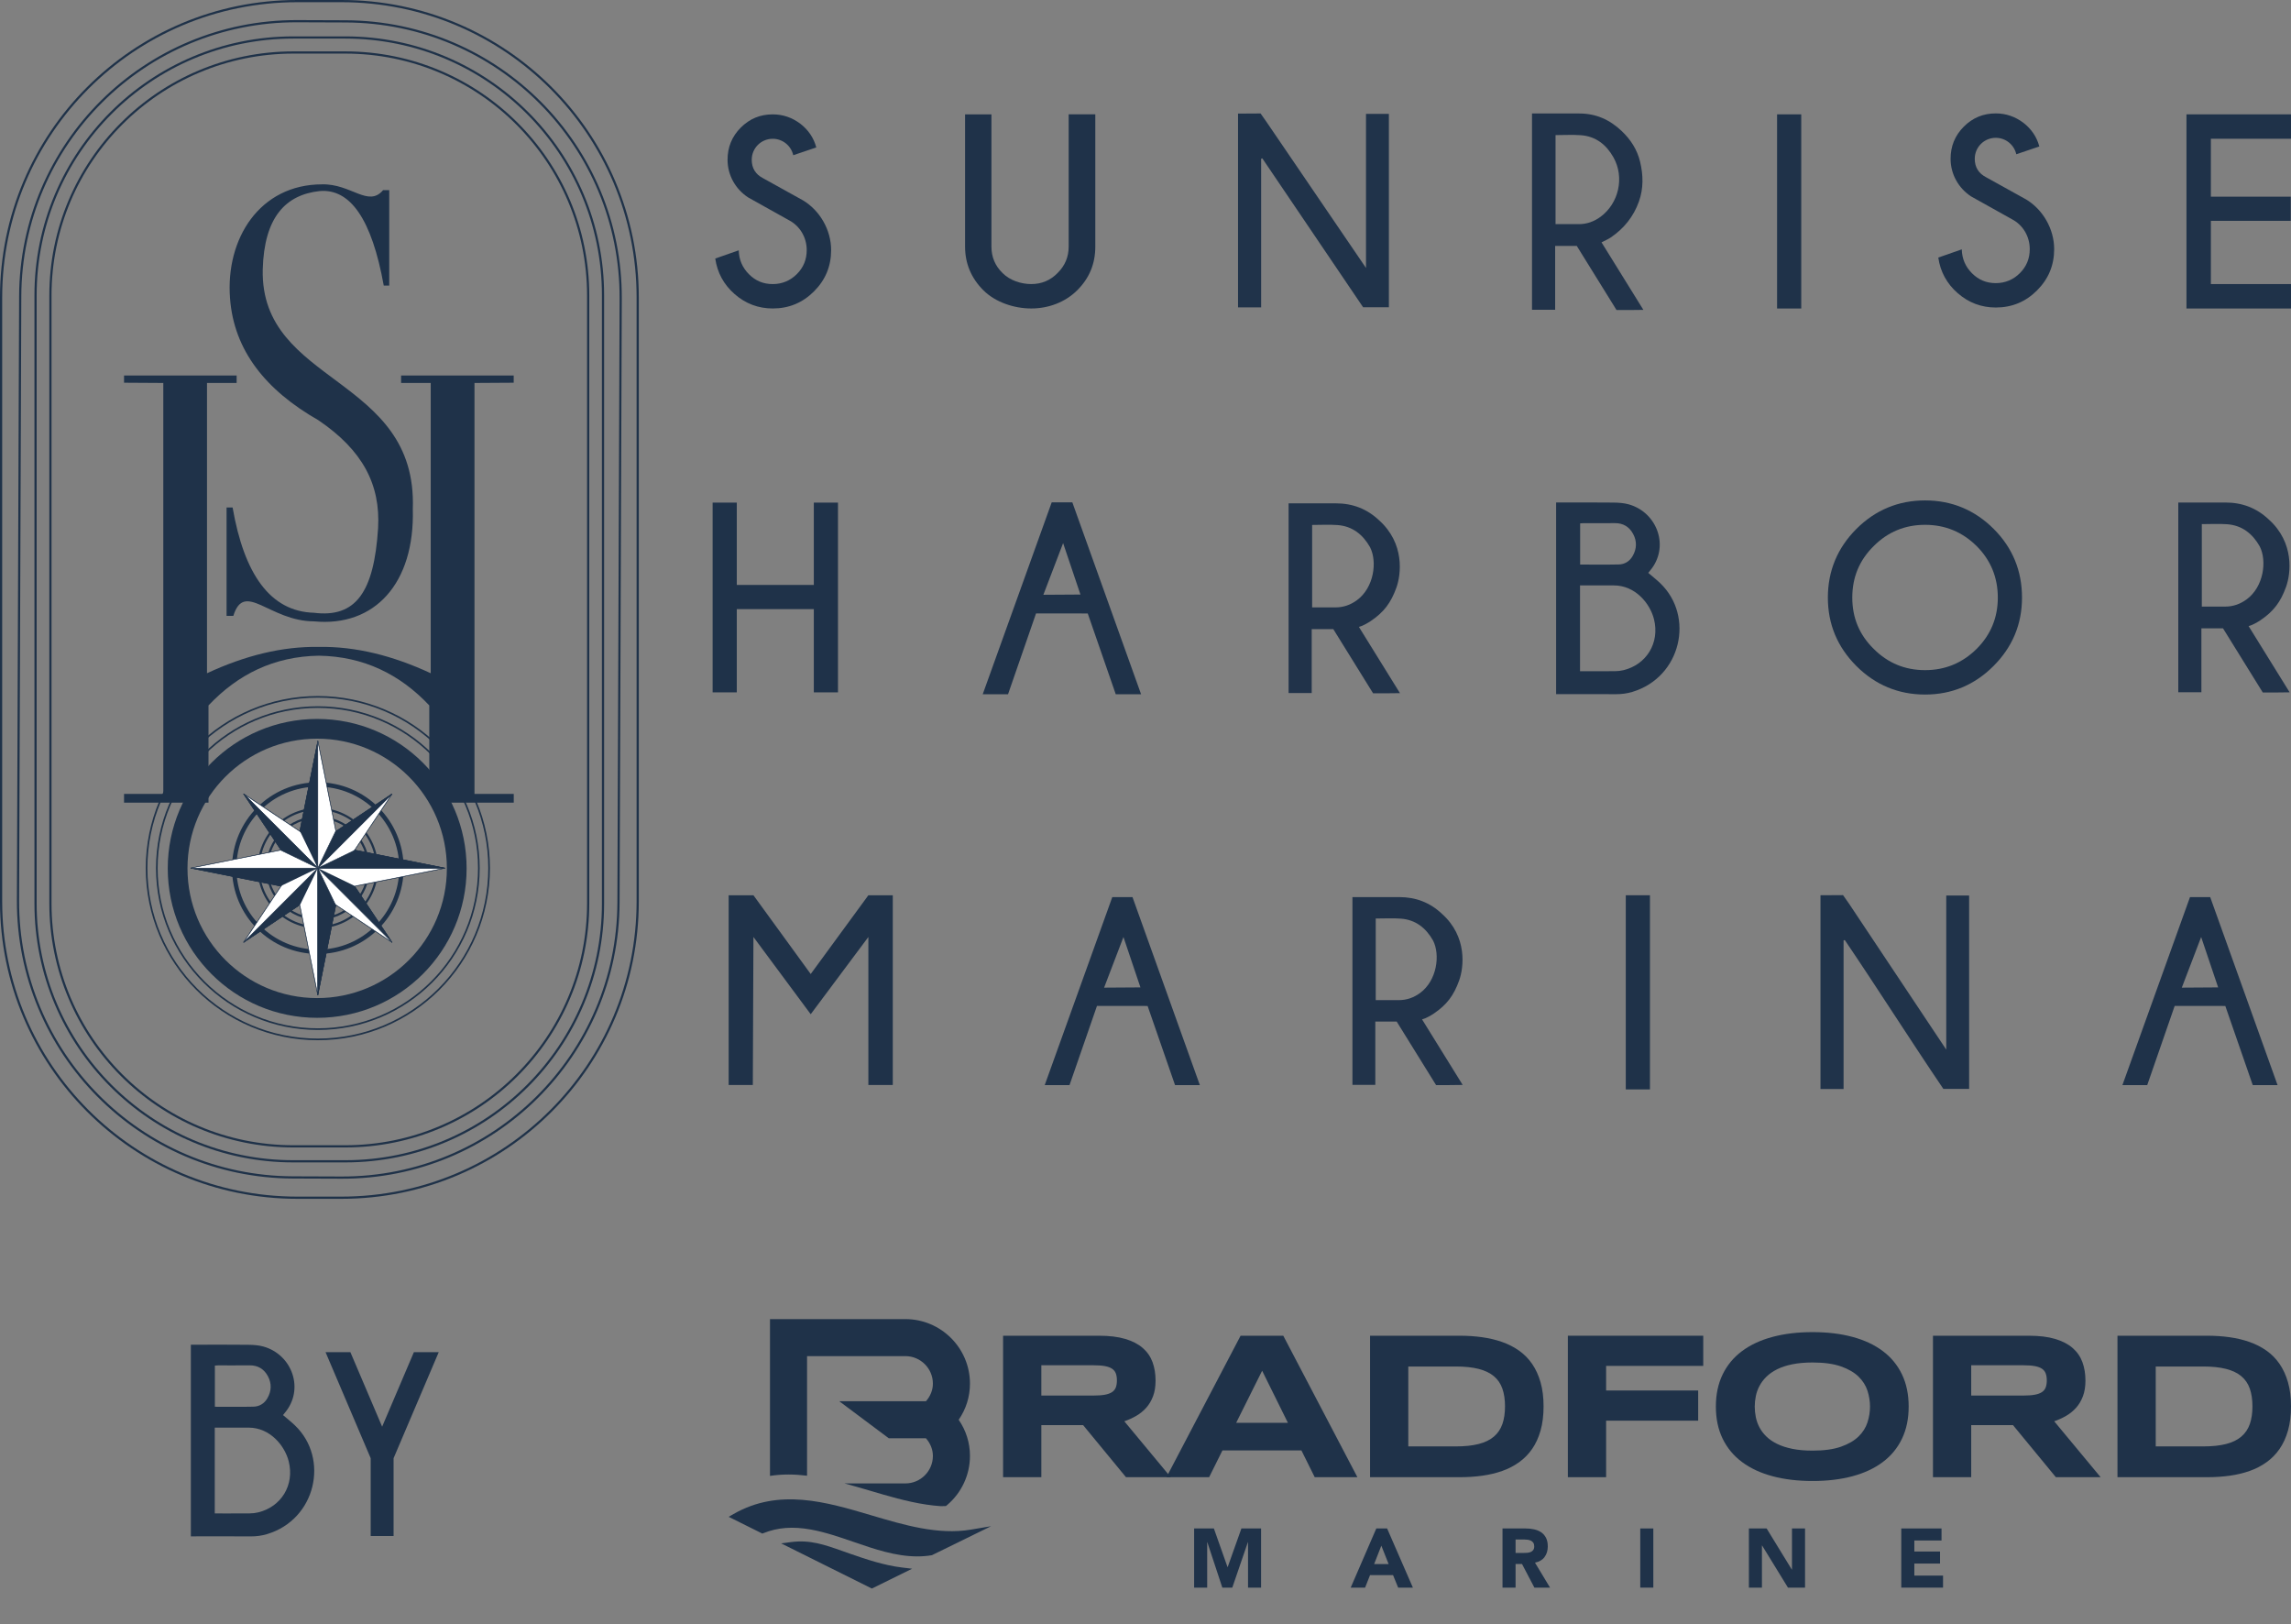 <?xml version="1.0" encoding="UTF-8"?> <svg xmlns="http://www.w3.org/2000/svg" width="4886" height="3464" viewBox="0 0 4886 3464" fill="none"><rect x="0" y="0" width="4886" height="3464" fill="#808080" stroke="none"/><g clip-path="url(#clip0_1510_916)"><path d="M1711.73 426.746C1748.68 448.638 1772.54 490.457 1772.54 533.305C1772.54 567.827 1760.38 597.016 1736.05 621.34C1711.73 645.664 1682.54 657.826 1648.02 657.826C1617.38 657.826 1590.11 647.629 1566.77 627.187C1543.42 606.745 1529.81 581.439 1525.41 551.314L1575.51 533.819C1575.98 553.747 1583.28 570.774 1597.4 584.9C1611.53 599.027 1628.04 605.81 1648.02 605.81C1667.99 605.81 1685.49 598.513 1699.57 584.386C1713.65 570.259 1720.48 553.232 1720.48 533.305C1720.48 506.08 1705.88 481.756 1682.54 469.594L1595.44 420.945C1568.68 403.451 1551.66 373.747 1551.66 340.675C1551.66 313.918 1560.92 291.044 1579.86 272.099C1598.81 253.155 1621.21 243.893 1647.97 243.893C1669.86 243.893 1689.32 250.722 1706.82 263.82C1723.84 276.964 1735.54 293.991 1740.87 314.433L1691.75 330.992C1687.36 311.065 1669.4 295.956 1647.97 295.956C1623.18 295.956 1603.21 315.883 1603.21 340.722C1603.21 358.731 1611.48 371.876 1627.53 380.109L1711.68 426.792L1711.73 426.746Z" fill="#1F3249"></path><path d="M2335.93 243.85V526.011C2335.93 562.498 2323.3 593.137 2297.48 618.911C2271.65 644.686 2235.87 657.83 2199.38 657.83C2162.9 657.83 2122.9 644.686 2097.13 618.911C2071.35 593.137 2058.21 561.983 2058.21 526.011V243.85H2114.44V526.011C2114.44 547.903 2122.2 566.895 2138.29 582.425C2153.87 598.002 2177.49 605.767 2199.38 605.767C2221.28 605.767 2240.27 598.002 2255.8 581.91C2271.37 566.333 2279.14 547.856 2279.14 525.964V243.803H2335.88L2335.93 243.85Z" fill="#1F3249"></path><path d="M3789.96 657.875V243.848H3841.51V657.875H3789.96Z" fill="#1F3249"></path><path d="M4320.09 424.691C4357.04 446.583 4380.9 488.402 4380.9 531.25C4380.9 565.772 4368.73 594.961 4344.41 619.285C4320.09 643.61 4290.9 655.772 4256.38 655.772C4225.74 655.772 4198.46 645.574 4175.12 625.132C4151.78 604.691 4138.17 579.384 4133.77 549.259L4183.87 531.765C4184.34 551.692 4191.63 568.719 4205.76 582.846C4219.89 596.972 4236.4 603.755 4256.38 603.755C4276.35 603.755 4293.84 596.458 4307.92 582.331C4322 568.204 4328.83 551.177 4328.83 531.25C4328.83 504.026 4314.24 479.701 4290.9 467.539L4203.8 418.891C4177.04 401.396 4160.01 371.692 4160.01 338.62C4160.01 311.864 4169.28 288.99 4188.22 270.045C4207.17 251.1 4229.57 241.838 4256.33 241.838C4278.22 241.838 4297.68 248.667 4315.17 261.765C4332.2 274.91 4343.9 291.937 4349.23 312.378L4300.11 328.938C4295.72 309.01 4277.75 293.901 4256.33 293.901C4231.54 293.901 4211.56 313.828 4211.56 338.667C4211.56 356.677 4219.84 369.821 4235.89 378.054L4320.04 424.738L4320.09 424.691Z" fill="#1F3249"></path><path d="M4663.06 243.848H4886V295.911H4715.12V419.403H4885.53V470.952H4715.12V605.812H4886V657.875H4663.06V243.848Z" fill="#1F3249"></path><path d="M3267.31 660.539V242.021H3368.07C3403.81 242.021 3432.86 255.119 3458.54 279.397C3477.62 297.406 3491.61 319.064 3497.79 344.838C3504.66 373.326 3505.32 401.86 3495.26 429.927C3483.71 462.156 3463.26 487.51 3434.96 506.595C3429.21 510.477 3422.66 513.097 3415.55 516.792C3444.93 564.225 3474.3 611.563 3504.85 660.82C3494.32 660.96 3485.25 661.101 3476.22 661.148C3466.87 661.194 3457.46 661.148 3447.55 661.148C3445.44 657.92 3362.74 524.37 3362.74 524.37H3316.66V660.586C3316.66 660.586 3283.36 660.586 3267.31 660.586V660.539ZM3317.5 288.144V477.967C3334.58 477.967 3350.95 477.967 3367.32 477.967C3384.35 477.967 3399.51 472.494 3413.16 462.53C3452.5 433.716 3464.99 378.144 3441.04 335.623C3425.79 308.586 3403.39 290.623 3371.39 288.331C3353.9 287.068 3336.26 288.097 3317.55 288.097L3317.5 288.144Z" fill="#21334A"></path><path d="M2962.09 242.863H2913.26V571.007V571.428L2701.49 260.592L2688.44 241.975C2688.44 241.975 2649.01 242.255 2640.36 242.255V655.487H2689.61V338.523C2690.45 338.289 2691.3 338.056 2692.18 337.775C2763.94 443.773 2835.65 549.724 2907.08 655.207H2962.04V242.863H2962.09Z" fill="#20334A"></path><path d="M1735.63 1071.82H1787.18V1476.49H1735.63V1298.97H1571.35V1476.49H1519.8V1071.82H1571.35V1247.37H1735.63V1071.82Z" fill="#1F3249"></path><path d="M4105.57 1067.14C4162.49 1067.14 4211.61 1087.58 4251.98 1127.95C4292.35 1168.32 4312.32 1217.48 4312.32 1274.36C4312.32 1331.25 4291.88 1379.94 4251.51 1420.31C4211.14 1460.68 4162.49 1481.12 4105.57 1481.12C4048.64 1481.12 3999.52 1460.68 3959.11 1420.31C3918.74 1379.94 3898.29 1331.29 3898.29 1274.36C3898.29 1217.44 3918.74 1168.32 3959.11 1127.95C3999.47 1087.58 4048.64 1067.14 4105.57 1067.14ZM4105.57 1119.2C4062.76 1119.2 4026.28 1134.27 3996.11 1164.44C3965.47 1194.61 3950.36 1231.1 3950.36 1274.36C3950.36 1317.63 3965.42 1353.65 3996.11 1383.82C4026.28 1414 4062.76 1429.06 4105.57 1429.06C4148.37 1429.06 4184.85 1414 4215.49 1383.82C4245.66 1353.65 4260.73 1317.17 4260.73 1274.36C4260.73 1231.56 4245.66 1194.56 4215.49 1164.44C4184.85 1134.27 4148.37 1119.2 4105.57 1119.2Z" fill="#1F3249"></path><path d="M2379.57 1480.56L2319.84 1308.23L2209.58 1308.09L2149.8 1480.56H2095.82L2242.98 1071.21H2286.95L2433.6 1480.56H2379.62H2379.57ZM2225.16 1268.37L2304.26 1267.86L2267.3 1158.17L2225.2 1268.33L2225.16 1268.37Z" fill="#1F3249"></path><path d="M3318.72 1480.23V1071.58C3322.88 1071.58 3326.53 1071.58 3330.18 1071.58C3367.18 1071.58 3404.23 1071.3 3441.23 1071.77C3451.9 1071.91 3462.98 1072.61 3473.18 1075.42C3534.97 1092.49 3561.82 1167.15 3518.51 1217.57C3517.29 1218.98 3516.21 1220.43 3515.23 1221.64C3523.93 1229.13 3532.68 1235.96 3540.63 1243.58C3614.59 1314.26 3585.54 1444.16 3481.37 1475.46C3469.86 1478.92 3458.12 1480.46 3446 1480.37C3407.13 1480.09 3368.21 1480.28 3329.34 1480.28H3318.67L3318.72 1480.23ZM3369.75 1431.39C3369.75 1431.39 3421.16 1431.53 3444.36 1431.3C3450.31 1431.25 3456.39 1430.6 3462.14 1429.2C3511.21 1417.41 3540.17 1371.19 3527.44 1320.39C3519.21 1287.37 3487.91 1248.35 3441.75 1248.4C3424.91 1248.4 3408.07 1248.4 3391.23 1248.4C3384.21 1248.4 3377.19 1248.4 3369.71 1248.4V1431.39H3369.75ZM3369.94 1116.11V1203.91C3397.87 1203.91 3425.09 1204.34 3452.27 1203.73C3464.9 1203.45 3475.28 1197.09 3481.79 1186C3490.77 1170.7 3491.38 1154.42 3483.14 1138.94C3475.05 1123.69 3462 1115.37 3443.99 1115.6C3421.58 1115.88 3399.18 1115.65 3376.77 1115.69C3374.62 1115.69 3372.47 1115.97 3369.99 1116.11H3369.94Z" fill="#20334A"></path><path d="M2748.18 1477.85V1073.36H2848.93C2884.67 1073.36 2915.26 1085.1 2940.95 1109.34C2996.28 1158.73 2988.19 1225.02 2978.09 1253.08C2966.53 1285.31 2951.56 1305.43 2923.26 1324.46C2917.51 1328.35 2906.1 1334.99 2898.14 1336.91C2927.52 1384.34 2955.17 1428.87 2985.67 1478.13C2975.14 1478.27 2966.07 1478.41 2957.04 1478.46C2947.68 1478.5 2938.28 1478.46 2928.36 1478.46C2926.26 1475.23 2843.56 1341.68 2843.56 1341.68H2797.48V1477.89C2797.48 1477.89 2764.17 1477.89 2748.13 1477.89L2748.18 1477.85ZM2798.37 1119.49V1295.28C2815.44 1295.28 2831.81 1295.28 2848.19 1295.28C2865.21 1295.28 2880.42 1289.85 2894.03 1279.84C2930.42 1252.99 2937.62 1197.65 2921.91 1166.96C2906.66 1139.93 2884.25 1121.97 2852.26 1119.67C2834.76 1118.41 2817.13 1119.44 2798.41 1119.44L2798.37 1119.49Z" fill="#21334A"></path><path d="M4645.61 1476.12V1071.63H4746.37C4782.11 1071.63 4812.7 1083.38 4838.38 1107.61C4893.72 1157 4885.63 1223.29 4875.52 1251.35C4863.97 1283.58 4849 1303.7 4820.7 1322.74C4814.95 1326.62 4803.53 1333.26 4795.58 1335.18C4824.96 1382.61 4852.6 1427.14 4883.1 1476.4C4872.58 1476.54 4863.5 1476.68 4854.47 1476.73C4845.12 1476.77 4835.71 1476.73 4825.8 1476.73C4823.69 1473.5 4740.99 1339.95 4740.99 1339.95H4694.91V1476.17C4694.91 1476.17 4661.61 1476.17 4645.56 1476.17L4645.61 1476.12ZM4695.8 1117.76V1293.55C4712.88 1293.55 4729.25 1293.55 4745.62 1293.55C4762.65 1293.55 4777.85 1288.12 4791.46 1278.11C4827.86 1251.26 4835.06 1195.92 4819.34 1165.24C4804.09 1138.2 4781.69 1120.24 4749.69 1117.94C4732.2 1116.68 4714.56 1117.71 4695.85 1117.71L4695.8 1117.76Z" fill="#21334A"></path><path d="M1606.85 1909.13L1728.99 2077.11L1851.97 1909.13H1904.03V2313.81H1851.97V1998.11L1728.99 2162.86L1606.85 1998.11L1605.54 2313.81H1553.99V1909.13H1606.85Z" fill="#1F3249"></path><path d="M3467.29 2323.16V1909.13H3518.83V2323.16H3467.29Z" fill="#1F3249"></path><path d="M4199.59 1909.74H4150.75V2237.88V2238.31L3943.67 1927.47L3930.62 1908.85C3930.62 1908.85 3891.18 1909.13 3882.53 1909.13V2322.36H3931.79V2005.4C3932.63 2005.17 3933.47 2004.93 3934.36 2004.65C4006.12 2110.65 4073.15 2216.6 4144.58 2322.08H4199.54V1909.65L4199.59 1909.74Z" fill="#20334A"></path><path d="M2506.01 2313.99L2447.49 2145.22L2339.53 2145.08L2280.96 2313.99H2228.06L2372.18 1913.06H2415.26L2558.91 2313.99H2506.01ZM2354.73 2106.16L2432.19 2105.65L2395.99 1998.2L2354.73 2106.11V2106.16Z" fill="#1F3249"></path><path d="M4804.42 2313.99L4745.9 2145.22L4637.94 2145.08L4579.37 2313.99H4526.47L4670.59 1913.06H4713.67L4857.33 2313.99H4804.42ZM4653.14 2106.16L4730.61 2105.65L4694.4 1998.2L4653.14 2106.11V2106.16Z" fill="#1F3249"></path><path d="M2884.35 2313.43V1913.06H2984.08C3019.44 1913.06 3049.75 1924.66 3075.15 1948.66C3129.93 1997.54 3121.88 2063.17 3111.92 2090.91C3100.46 2122.81 3085.68 2142.69 3057.66 2161.54C3052 2165.38 3040.68 2171.98 3032.82 2173.85C3061.91 2220.81 3089.23 2264.88 3119.45 2313.62C3109.02 2313.76 3100.08 2313.9 3091.1 2313.95C3081.84 2313.99 3072.58 2313.95 3062.71 2313.95C3060.6 2310.76 2978.74 2178.57 2978.74 2178.57H2933.13V2313.43C2933.13 2313.43 2900.16 2313.43 2884.3 2313.43H2884.35ZM2934.02 1958.76V2132.78C2950.96 2132.78 2967.14 2132.78 2983.33 2132.78C3000.17 2132.78 3015.23 2127.4 3028.7 2117.48C3064.72 2090.91 3071.83 2036.13 3056.3 2005.78C3041.24 1979.02 3019.02 1961.24 2987.4 1959C2970.09 1957.74 2952.64 1958.76 2934.07 1958.76H2934.02Z" fill="#21334A"></path><path d="M737.137 45.577L634.04 45.199C308.863 44.007 44.29 306.649 43.098 631.825L38.377 1919.93C37.185 2245.1 299.826 2509.68 625.003 2510.87L728.1 2511.25C1053.28 2512.44 1317.85 2249.8 1319.04 1924.62L1323.76 636.519C1324.95 311.343 1062.31 46.769 737.137 45.577Z" stroke="#1F3249" stroke-width="4.678" stroke-miterlimit="10"></path><path d="M728.232 2.34H634.115C285.195 2.34 2.339 285.196 2.339 634.116V1922.37C2.339 2271.29 285.195 2554.14 634.115 2554.14H728.232C1077.15 2554.14 1360.01 2271.29 1360.01 1922.37V634.116C1360.01 285.196 1077.15 2.34 728.232 2.34Z" stroke="#1F3249" stroke-width="4.678" stroke-miterlimit="10"></path><path d="M736.139 111.938H625.791C339.57 111.938 107.543 343.965 107.543 630.185V1926.34C107.543 2212.56 339.57 2444.59 625.791 2444.59H736.139C1022.36 2444.59 1254.39 2212.56 1254.39 1926.34V630.185C1254.39 343.965 1022.36 111.938 736.139 111.938Z" stroke="#1F3249" stroke-width="4.678" stroke-miterlimit="10"></path><path d="M736.371 79.943H625.508C321.927 79.943 75.826 326.044 75.826 629.625V1926.81C75.826 2230.39 321.927 2476.49 625.508 2476.49H736.371C1039.95 2476.49 1286.05 2230.39 1286.05 1926.81V629.625C1286.05 326.044 1039.95 79.943 736.371 79.943Z" stroke="#1F3249" stroke-width="4.678" stroke-miterlimit="10"></path><path d="M1095.57 816.171V800.828H855.418V816.686H918.615V1435.69C837.83 1398.13 758.215 1378.16 680.05 1379.56C601.884 1378.16 522.269 1398.13 441.485 1435.69V816.686H504.681V800.828H264.525V816.171L348.257 816.686V1692.97H264.525V1711.68H444.665V1504.31C507.488 1437.75 584.67 1399.81 680.096 1398.27C775.522 1399.81 852.658 1437.75 915.527 1504.31V1711.68H1095.67V1692.97H1011.94V816.686L1095.67 816.171H1095.57Z" fill="#1F3249"></path><path d="M677.852 1959.47C737.607 1959.47 786.048 1911.03 786.048 1851.27C786.048 1791.52 737.607 1743.07 677.852 1743.07C618.096 1743.07 569.655 1791.52 569.655 1851.27C569.655 1911.03 618.096 1959.47 677.852 1959.47Z" stroke="#1F3249" stroke-width="4.678" stroke-miterlimit="10"></path><path d="M677.852 1977.42C747.528 1977.42 804.011 1920.94 804.011 1851.26C804.011 1781.59 747.528 1725.1 677.852 1725.1C608.177 1725.1 551.693 1781.59 551.693 1851.26C551.693 1920.94 608.177 1977.42 677.852 1977.42Z" stroke="#1F3249" stroke-width="4.678" stroke-miterlimit="10"></path><path d="M677.853 2216.5C879.568 2216.5 1043.09 2052.98 1043.09 1851.26C1043.09 1649.55 879.568 1486.03 677.853 1486.03C476.137 1486.03 312.614 1649.55 312.614 1851.26C312.614 2052.98 476.137 2216.5 677.853 2216.5Z" stroke="#1F3249" stroke-width="3.508" stroke-miterlimit="10"></path><path d="M677.852 2194.66C867.503 2194.66 1021.25 2040.92 1021.25 1851.26C1021.25 1661.61 867.503 1507.87 677.852 1507.87C488.201 1507.87 334.459 1661.61 334.459 1851.26C334.459 2040.92 488.201 2194.66 677.852 2194.66Z" stroke="#1F3249" stroke-width="3.508" stroke-miterlimit="10"></path><path d="M676.449 2149.47C840.834 2149.47 974.094 2016.21 974.094 1851.83C974.094 1687.44 840.834 1554.18 676.449 1554.18C512.064 1554.18 378.804 1687.44 378.804 1851.83C378.804 2016.21 512.064 2149.47 676.449 2149.47Z" stroke="#1F3249" stroke-width="42.1" stroke-miterlimit="10"></path><path d="M677.851 2029.63C776.358 2029.63 856.213 1949.78 856.213 1851.27C856.213 1752.76 776.358 1672.91 677.851 1672.91C579.344 1672.91 499.488 1752.76 499.488 1851.27C499.488 1949.78 579.344 2029.63 677.851 2029.63Z" stroke="#1F3249" stroke-width="9.355" stroke-miterlimit="10"></path><path d="M677.851 1851.26L519.556 1692.96L653.947 1782.59L677.851 1851.26Z" fill="#1F3249"></path><path d="M679.255 1853.46L677.431 1851.64L519.136 1693.34L519.884 1692.45L654.416 1782.22V1782.41L679.255 1853.46ZM524.141 1696.71L676.448 1849.02L653.434 1782.97L524.141 1696.71Z" fill="#1F3249"></path><path d="M519.556 1692.96L677.851 1851.26L609.181 1827.35L519.556 1692.96Z" fill="#1F3249"></path><path d="M680.05 1852.66L608.808 1827.82L519.042 1693.29L519.931 1692.54L680.05 1852.66ZM609.556 1826.84L675.606 1849.86L523.299 1697.55L609.556 1826.84Z" fill="#1F3249"></path><path d="M677.853 1851.27L836.147 2009.56L746.522 1875.17L677.853 1851.27Z" fill="#1F3249"></path><path d="M835.773 2009.98L675.653 1849.86L746.895 1874.7L836.661 2009.23L835.773 2009.98ZM680.097 1852.67L832.405 2004.98L746.147 1875.68L680.097 1852.67Z" fill="#1F3249"></path><path d="M836.146 2009.56L677.851 1851.27L701.754 1919.94L836.146 2009.56Z" fill="#1F3249"></path><path d="M835.819 2010.07L701.287 1920.31V1920.12L676.448 1849.07L678.273 1850.89L836.567 2009.19L835.819 2010.07ZM702.223 1919.56L831.516 2005.82L679.208 1853.51L702.223 1919.56Z" fill="#1F3249"></path><path d="M677.853 1851.26L836.147 1692.96L746.522 1827.35L677.853 1851.26Z" fill="#1F3249"></path><path d="M675.653 1852.66L677.478 1850.84L835.773 1692.54L836.661 1693.29L746.895 1827.82H746.708L675.653 1852.66ZM832.405 1697.55L680.097 1849.86L746.147 1826.84L832.405 1697.55Z" fill="#1F3249"></path><path d="M836.146 1692.96L677.851 1851.26L701.754 1782.59L836.146 1692.96Z" fill="#1F3249"></path><path d="M676.448 1853.46L701.287 1782.22L701.427 1782.13L835.819 1692.45L836.567 1693.34L676.448 1853.46ZM702.269 1782.97L679.255 1849.02L831.562 1696.71L702.269 1782.97Z" fill="#1F3249"></path><path d="M677.851 1851.27L519.556 2009.56L653.947 1919.94L677.851 1851.27Z" fill="#1F3249"></path><path d="M519.884 2010.07L519.136 2009.19L679.255 1849.07L654.416 1920.31L654.276 1920.4L519.884 2010.07ZM676.495 1853.51L524.188 2005.82L653.481 1919.56L676.495 1853.51Z" fill="#1F3249"></path><path d="M519.556 2009.56L677.851 1851.27L609.181 1875.17L519.556 2009.56Z" fill="#1F3249"></path><path d="M519.931 2009.98L519.042 2009.23L608.808 1874.7H608.995L680.05 1849.86L678.226 1851.69L519.931 2009.98ZM609.556 1875.68L523.299 2004.98L675.606 1852.67L609.556 1875.68Z" fill="#1F3249"></path><path d="M757.094 1889.58L948.881 1851.27H677.853" fill="#1F3249"></path><path d="M757.234 1890.14L757 1888.97L942.987 1851.83H677.853V1850.66H948.881L949.022 1851.83L757.234 1890.14Z" fill="#1F3249"></path><path d="M948.879 1851.27H677.851L757.092 1812.96L948.879 1851.27Z" fill="#1F3249"></path><path d="M948.88 1851.83H675.278L756.999 1812.35H757.186L948.973 1850.71L948.88 1851.87V1851.83ZM680.377 1850.66H942.939L757.139 1813.56L680.33 1850.66H680.377Z" fill="#1F3249"></path><path d="M598.61 1889.58L406.822 1851.27H677.851" fill="#1F3249"></path><path d="M598.47 1890.14L406.683 1851.83L406.823 1850.66H677.852V1851.83H412.717L598.704 1888.97L598.47 1890.14Z" fill="#1F3249"></path><path d="M406.822 1851.27H677.851L598.61 1812.96L406.822 1851.27Z" fill="#1F3249"></path><path d="M680.424 1851.83H406.822L406.729 1850.66L598.703 1812.3L598.89 1812.39L680.47 1851.78L680.424 1851.83ZM412.716 1850.66H675.278L598.469 1813.56L412.669 1850.66H412.716Z" fill="#1F3249"></path><path d="M639.542 1930.51L677.853 2122.29V1851.27" fill="#1F3249"></path><path d="M677.291 2122.43L638.98 1930.65L640.15 1930.41L677.244 2116.4V1851.27H678.414V2122.29L677.291 2122.43Z" fill="#1F3249"></path><path d="M677.851 2122.29V1851.26L716.161 1930.5L677.851 2122.29Z" fill="#1F3249"></path><path d="M678.413 2122.43L677.243 2122.34V1848.74L716.723 1930.46V1930.64L678.366 2122.43H678.413ZM678.413 1853.84V2116.4L715.507 1930.6L678.413 1853.79V1853.84Z" fill="#1F3249"></path><path d="M639.542 1772.02L677.853 1580.23V1851.26" fill="#1F3249"></path><path d="M678.414 1851.26H677.244V1586.13L640.15 1772.12L638.98 1771.88L677.291 1580.1L678.414 1580.24V1851.26Z" fill="#1F3249"></path><path d="M677.851 1580.23V1851.26L716.161 1772.02L677.851 1580.23Z" fill="#1F3249"></path><path d="M677.243 1853.84V1580.23L678.413 1580.14L716.77 1772.12L716.677 1772.3L677.29 1853.88L677.243 1853.84ZM678.413 1586.13V1848.69L715.507 1771.88L678.413 1586.08V1586.13Z" fill="#1F3249"></path><path d="M677.851 1851.26L519.556 1692.96L653.947 1782.59L677.851 1851.26Z" fill="white"></path><path d="M679.255 1853.46L677.431 1851.64L519.136 1693.34L519.884 1692.45L654.416 1782.22V1782.41L679.255 1853.46ZM524.141 1696.71L676.448 1849.02L653.434 1782.97L524.141 1696.71Z" fill="#1F3249"></path><path d="M519.556 1692.96L677.851 1851.26L609.181 1827.35L519.556 1692.96Z" fill="#1F3249"></path><path d="M680.05 1852.66L608.808 1827.82L519.042 1693.29L519.931 1692.54L680.05 1852.66ZM609.556 1826.84L675.606 1849.86L523.299 1697.55L609.556 1826.84Z" fill="#1F3249"></path><path d="M677.853 1851.27L836.147 2009.56L746.522 1875.17L677.853 1851.27Z" fill="#1F3249"></path><path d="M835.773 2009.98L675.653 1849.86L746.895 1874.7L836.661 2009.23L835.773 2009.98ZM680.097 1852.67L832.405 2004.98L746.147 1875.68L680.097 1852.67Z" fill="#1F3249"></path><path d="M836.146 2009.56L677.851 1851.27L701.754 1919.94L836.146 2009.56Z" fill="white"></path><path d="M835.819 2010.07L701.287 1920.31V1920.12L676.448 1849.07L678.273 1850.89L836.567 2009.19L835.819 2010.07ZM702.223 1919.56L831.516 2005.82L679.208 1853.51L702.223 1919.56Z" fill="#1F3249"></path><path d="M677.853 1851.26L836.147 1692.96L746.522 1827.35L677.853 1851.26Z" fill="white"></path><path d="M675.653 1852.66L677.478 1850.84L835.773 1692.54L836.661 1693.29L746.895 1827.82H746.708L675.653 1852.66ZM832.405 1697.55L680.097 1849.86L746.147 1826.84L832.405 1697.55Z" fill="#1F3249"></path><path d="M836.146 1692.96L677.851 1851.26L701.754 1782.59L836.146 1692.96Z" fill="#1F3249"></path><path d="M676.448 1853.46L701.287 1782.22L701.427 1782.13L835.819 1692.45L836.567 1693.34L676.448 1853.46ZM702.269 1782.97L679.255 1849.02L831.562 1696.71L702.269 1782.97Z" fill="#1F3249"></path><path d="M677.851 1851.27L519.556 2009.56L653.947 1919.94L677.851 1851.27Z" fill="#1F3249"></path><path d="M519.884 2010.07L519.136 2009.19L679.255 1849.07L654.416 1920.31L654.276 1920.4L519.884 2010.07ZM676.495 1853.51L524.188 2005.82L653.481 1919.56L676.495 1853.51Z" fill="#1F3249"></path><path d="M519.556 2009.56L677.851 1851.27L609.181 1875.17L519.556 2009.56Z" fill="white"></path><path d="M519.931 2009.98L519.042 2009.23L608.808 1874.7H608.995L680.05 1849.86L678.226 1851.69L519.931 2009.98ZM609.556 1875.68L523.299 2004.98L675.606 1852.67L609.556 1875.68Z" fill="#1F3249"></path><path d="M757.094 1889.58L948.881 1851.27H677.853" fill="white"></path><path d="M757.234 1890.14L757 1888.97L942.987 1851.83H677.853V1850.66H948.881L949.022 1851.83L757.234 1890.14Z" fill="#1F3249"></path><path d="M948.879 1851.27H677.851L757.092 1812.96L948.879 1851.27Z" fill="#1F3249"></path><path d="M948.88 1851.83H675.278L756.999 1812.35H757.186L948.973 1850.71L948.88 1851.87V1851.83ZM680.377 1850.66H942.939L757.139 1813.56L680.33 1850.66H680.377Z" fill="#1F3249"></path><path d="M598.61 1889.58L406.822 1851.27H677.851" fill="#1F3249"></path><path d="M598.47 1890.14L406.683 1851.83L406.823 1850.66H677.852V1851.83H412.717L598.704 1888.97L598.47 1890.14Z" fill="#1F3249"></path><path d="M406.822 1851.27H677.851L598.61 1812.96L406.822 1851.27Z" fill="white"></path><path d="M680.424 1851.83H406.822L406.729 1850.66L598.703 1812.3L598.89 1812.39L680.47 1851.78L680.424 1851.83ZM412.716 1850.66H675.278L598.469 1813.56L412.669 1850.66H412.716Z" fill="#1F3249"></path><path d="M639.542 1930.51L677.853 2122.29V1851.27" fill="white"></path><path d="M677.291 2122.43L638.98 1930.65L640.15 1930.41L677.244 2116.4V1851.27H678.414V2122.29L677.291 2122.43Z" fill="#1F3249"></path><path d="M677.851 2122.29V1851.26L716.161 1930.5L677.851 2122.29Z" fill="#1F3249"></path><path d="M678.413 2122.43L677.243 2122.34V1848.74L716.723 1930.46V1930.64L678.366 2122.43H678.413ZM678.413 1853.84V2116.4L715.507 1930.6L678.413 1853.79V1853.84Z" fill="#1F3249"></path><path d="M639.542 1772.02L677.853 1580.23V1851.26" fill="#1F3249"></path><path d="M678.414 1851.26H677.244V1586.13L640.15 1772.12L638.98 1771.88L677.291 1580.1L678.414 1580.24V1851.26Z" fill="#1F3249"></path><path d="M677.851 1580.23V1851.26L716.161 1772.02L677.851 1580.23Z" fill="white"></path><path d="M677.243 1853.84V1580.23L678.413 1580.14L716.77 1772.12L716.677 1772.3L677.29 1853.88L677.243 1853.84ZM678.413 1586.13V1848.69L715.507 1771.88L678.413 1586.08V1586.13Z" fill="#1F3249"></path><path d="M830.112 405.472V608.954H818.417C792.877 467.077 746.801 401.823 681.734 407.436C609.041 415.295 563.34 463.242 560.346 574.666C554.967 821.277 890.501 800.601 880.397 1085.34C884.795 1244.75 798.443 1337.37 669.899 1325.07C574.379 1324.79 521.287 1237.27 497.617 1313.38H483.21V1082.2H496.074C520.725 1224.45 576.25 1304.02 669.525 1306.73C758.495 1317.87 797.695 1263.32 806.349 1126.27C811.588 1033.46 773.838 960.533 679.254 896.261C566.334 831.848 498.927 747.228 490.601 636.365C480.731 509.13 553.75 393.122 687.066 393.122C749.14 391.766 785.486 442.847 817.014 405.518H830.158L830.112 405.472Z" fill="#1F3249"></path></g><path d="M1816.33 3314.47L1813.54 3313.51C1807.84 3311.55 1802.34 3309.59 1797 3307.7C1758.24 3293.96 1727.58 3283.16 1686.63 3288.55L1666 3291.28L1859.44 3387.58L1945.31 3345.31L1924.01 3342.76C1884.61 3338.03 1845.14 3324.42 1816.33 3314.47Z" fill="#1F3249"></path><path d="M2070.67 3261.92C2000.85 3273.73 1928.26 3252.18 1858.06 3231.37C1761.34 3202.71 1661.35 3173.09 1564.33 3228.7L1554 3234.62L1625.87 3270.39L1628.53 3269.33C1658.67 3257.31 1690.44 3254.85 1728.57 3261.64C1759.64 3267.17 1791.74 3278.24 1820.07 3288.01C1864.5 3303.32 1910.14 3319.04 1956.19 3319.04C1966.62 3319.04 1977.08 3318.25 1987.54 3316.45L2113.61 3254.67L2070.67 3261.92Z" fill="#1F3249"></path><path d="M1721.2 3146.96V2891.93H1930.84C1963.23 2891.93 1989.57 2918.25 1989.57 2950.59C1989.57 2964.12 1984.32 2977.38 1974.72 2988.21H1789.97L1895.53 3067.14H1974.72C1984.32 3077.96 1989.57 3091.22 1989.57 3104.78C1989.57 3137.12 1963.23 3163.42 1930.84 3163.42H1801.03C1818.48 3168.09 1835.92 3173.13 1853.39 3178.3C1863.23 3181.22 1873.07 3184.13 1882.91 3186.97C1924.07 3198.83 1965.16 3209.12 2005.91 3211.88C2008.44 3211.85 2010.95 3211.84 2013.46 3211.76L2017.48 3211.62L2020.56 3209C2051.11 3182.73 2068.63 3144.76 2068.63 3104.78C2068.63 3077.02 2060.33 3050.46 2044.57 3027.67C2060.33 3004.9 2068.63 2978.35 2068.63 2950.59C2068.63 2874.72 2006.83 2813 1930.84 2813H1642.14V3147.38C1668.33 3143.32 1694.7 3143.72 1721.2 3146.96Z" fill="#1F3249"></path><path d="M2382.03 2943.73C2382.03 2937.89 2381.26 2932.9 2379.71 2928.8C2378.17 2924.71 2375.51 2921.37 2371.69 2918.81C2367.88 2916.26 2362.78 2914.38 2356.41 2913.21C2350.04 2912.04 2342.08 2911.46 2332.55 2911.46H2220.85V2976.01H2332.55C2342.08 2976.01 2350.04 2975.43 2356.41 2974.25C2362.78 2973.08 2367.88 2971.21 2371.69 2968.65C2375.51 2966.09 2378.17 2962.76 2379.71 2958.67C2381.26 2954.56 2382.03 2949.58 2382.03 2943.73ZM2220.85 3150.12H2139.28V2848.44H2343.77C2365.75 2848.44 2384.4 2850.7 2399.73 2855.25C2415.05 2859.79 2427.51 2866.23 2437.11 2874.57C2446.71 2882.9 2453.66 2892.98 2458.01 2904.76C2462.31 2916.54 2464.47 2929.68 2464.47 2944.17C2464.47 2956.89 2462.68 2968.02 2459.1 2977.55C2455.49 2987.06 2450.65 2995.22 2444.58 3002.03C2438.5 3008.82 2431.41 3014.58 2423.37 3019.27C2415.3 3023.95 2406.79 3027.83 2397.85 3030.9L2496.81 3150.12H2401.37L2309.9 3039.03H2220.85V3150.12Z" fill="#1F3249"></path><path d="M2636.34 3034.2H2746.73L2691.75 2923.09L2636.34 3034.2ZM2775.54 3093.04H2607.09L2578.72 3150.13H2487.69L2645.79 2848.44H2736.83L2894.92 3150.13H2803.9L2775.54 3093.04Z" fill="#1F3249"></path><path d="M3209.73 2999.06C3209.73 2984.57 3207.86 2971.98 3204.12 2961.3C3200.38 2950.61 3194.36 2941.8 3186.09 2934.83C3177.81 2927.9 3167 2922.69 3153.64 2919.25C3140.32 2915.83 3124.04 2914.09 3104.84 2914.09H3003.48V3084.48H3104.84C3124.04 3084.48 3140.32 3082.76 3153.64 3079.32C3167 3075.88 3177.81 3070.61 3186.09 3063.5C3194.36 3056.42 3200.38 3047.51 3204.12 3036.83C3207.86 3026.14 3209.73 3013.56 3209.73 2999.06ZM3291.96 2999.06C3291.96 3018.39 3289.83 3035.55 3285.58 3050.55C3281.33 3065.56 3275.35 3078.63 3267.67 3089.75C3259.98 3100.87 3250.73 3110.32 3239.96 3118.07C3229.19 3125.83 3217.2 3132.04 3204.02 3136.73C3190.82 3141.43 3176.6 3144.81 3161.36 3146.94C3146.11 3149.06 3130.2 3150.13 3113.64 3150.13H2921.9V2848.44H3113.2C3129.76 2848.44 3145.67 2849.5 3160.92 2851.63C3176.16 2853.75 3190.41 2857.15 3203.68 2861.84C3216.94 2866.53 3229 2872.7 3239.86 2880.39C3250.7 2888.07 3259.98 2897.51 3267.67 2908.72C3275.35 2919.91 3281.33 2932.97 3285.58 2947.9C3289.83 2962.84 3291.96 2979.88 3291.96 2999.06Z" fill="#1F3249"></path><path d="M3425.34 2912.78V2965.25H3621.69V3029.59H3425.34V3150.12H3343.76V2848.44H3632.47V2912.78H3425.34Z" fill="#1F3249"></path><path d="M3988.16 2999.5C3988.16 2988.23 3986.37 2976.99 3982.76 2965.81C3979.18 2954.59 3972.8 2944.54 3963.64 2935.6C3954.48 2926.69 3941.99 2919.44 3926.15 2913.88C3910.31 2908.31 3890.16 2905.53 3865.68 2905.53C3849.26 2905.53 3834.81 2906.82 3822.37 2909.37C3809.91 2911.93 3799.12 2915.47 3790.04 2920.02C3780.95 2924.56 3773.32 2929.87 3767.17 2935.94C3761.01 2942.02 3756.1 2948.52 3752.44 2955.49C3748.77 2962.44 3746.17 2969.67 3744.63 2977.22C3743.09 2984.76 3742.33 2992.18 3742.33 2999.5C3742.33 3006.96 3743.09 3014.51 3744.63 3022.13C3746.17 3029.74 3748.77 3037.01 3752.44 3043.97C3756.1 3050.93 3761.01 3057.4 3767.17 3063.4C3773.32 3069.4 3780.95 3074.63 3790.04 3079.1C3799.12 3083.56 3809.91 3087.07 3822.37 3089.64C3834.81 3092.2 3849.26 3093.48 3865.68 3093.48C3890.16 3093.48 3910.31 3090.7 3926.15 3085.13C3941.99 3079.57 3954.48 3072.32 3963.64 3063.4C3972.8 3054.47 3979.18 3044.41 3982.76 3033.2C3986.37 3022.01 3988.16 3010.77 3988.16 2999.5ZM4070.6 2999.5C4070.6 3025.41 4065.84 3048.27 4056.32 3068.13C4046.79 3087.96 4033.17 3104.54 4015.41 3117.84C3997.68 3131.18 3976.17 3141.24 3950.88 3148.04C3925.59 3154.85 3897.19 3158.24 3865.68 3158.24C3834.16 3158.24 3805.69 3154.85 3780.26 3148.04C3754.83 3141.24 3733.16 3131.18 3715.29 3117.84C3697.39 3104.54 3683.61 3087.96 3673.93 3068.13C3664.26 3048.27 3659.42 3025.41 3659.42 2999.5C3659.42 2973.6 3664.26 2950.73 3673.93 2930.88C3683.61 2911.05 3697.39 2894.47 3715.29 2881.16C3733.16 2867.85 3754.83 2857.77 3780.26 2850.97C3805.69 2844.15 3834.16 2840.77 3865.68 2840.77C3897.19 2840.77 3925.59 2844.15 3950.88 2850.97C3976.17 2857.77 3997.68 2867.85 4015.41 2881.16C4033.17 2894.47 4046.79 2911.05 4056.32 2930.88C4065.84 2950.73 4070.6 2973.6 4070.6 2999.5Z" fill="#1F3249"></path><path d="M4365.18 2943.73C4365.18 2937.89 4364.41 2932.9 4362.85 2928.8C4361.32 2924.71 4358.65 2921.37 4354.84 2918.81C4351.03 2916.26 4345.92 2914.38 4339.56 2913.21C4333.19 2912.04 4325.23 2911.46 4315.7 2911.46H4203.99V2976.01H4315.7C4325.23 2976.01 4333.19 2975.43 4339.56 2974.25C4345.92 2973.08 4351.03 2971.21 4354.84 2968.65C4358.65 2966.09 4361.32 2962.76 4362.85 2958.67C4364.41 2954.56 4365.18 2949.58 4365.18 2943.73ZM4203.99 3150.12H4122.42V2848.44H4326.91C4348.9 2848.44 4367.55 2850.7 4382.88 2855.25C4398.19 2859.79 4410.66 2866.23 4420.26 2874.57C4429.86 2882.9 4436.81 2892.98 4441.15 2904.76C4445.46 2916.54 4447.62 2929.68 4447.62 2944.17C4447.62 2956.89 4445.82 2968.02 4442.24 2977.55C4438.64 2987.06 4433.8 2995.22 4427.73 3002.03C4421.65 3008.82 4414.56 3014.58 4406.51 3019.27C4398.45 3023.95 4389.94 3027.83 4380.99 3030.9L4479.95 3150.12H4384.52L4293.05 3039.03H4203.99V3150.12Z" fill="#1F3249"></path><path d="M4803.77 2999.06C4803.77 2984.57 4801.9 2971.98 4798.16 2961.3C4794.42 2950.61 4788.4 2941.8 4780.13 2934.83C4771.85 2927.9 4761.04 2922.69 4747.68 2919.25C4734.36 2915.83 4718.08 2914.09 4698.87 2914.09H4597.52V3084.48H4698.87C4718.08 3084.48 4734.36 3082.76 4747.68 3079.32C4761.04 3075.88 4771.85 3070.61 4780.13 3063.5C4788.4 3056.42 4794.42 3047.51 4798.16 3036.83C4801.9 3026.14 4803.77 3013.56 4803.77 2999.06ZM4886 2999.06C4886 3018.39 4883.87 3035.55 4879.62 3050.55C4875.37 3065.56 4869.39 3078.63 4861.71 3089.75C4854.02 3100.87 4844.77 3110.32 4833.99 3118.07C4823.23 3125.83 4811.24 3132.04 4798.06 3136.73C4784.86 3141.43 4770.64 3144.81 4755.4 3146.94C4740.15 3149.06 4724.24 3150.13 4707.68 3150.13H4515.94V2848.44H4707.24C4723.8 2848.44 4739.7 2849.5 4754.96 2851.63C4770.2 2853.75 4784.45 2857.15 4797.72 2861.84C4810.98 2866.53 4823.04 2872.7 4833.9 2880.39C4844.74 2888.07 4854.02 2897.51 4861.71 2908.72C4869.39 2919.91 4875.37 2932.97 4879.62 2947.9C4883.87 2962.84 4886 2979.88 4886 2999.06Z" fill="#1F3249"></path><path d="M2546.7 3259.45H2588.82L2617.92 3341.78H2618.28L2647.55 3259.45H2689.49V3385.62H2661.66V3288.86H2661.29L2628.09 3385.62H2606.85L2574.91 3288.86H2574.55V3385.62H2546.7V3259.45Z" fill="#1F3249"></path><path d="M2945.97 3296.16L2930.62 3335.36H2961.5L2945.97 3296.16ZM2935.25 3259.45H2958.28L3013.25 3385.62H2981.84L2970.95 3358.9H2921.87L2911.33 3385.62H2880.64L2935.25 3259.45Z" fill="#1F3249"></path><path d="M3232.24 3311.67H3248.66C3251.15 3311.67 3253.81 3311.57 3256.59 3311.4C3259.39 3311.22 3261.92 3310.69 3264.19 3309.79C3266.44 3308.9 3268.32 3307.51 3269.8 3305.61C3271.3 3303.7 3272.04 3301.03 3272.04 3297.59C3272.04 3294.38 3271.38 3291.83 3270.07 3289.93C3268.77 3288.02 3267.1 3286.57 3265.07 3285.55C3263.05 3284.55 3260.73 3283.86 3258.11 3283.5C3255.49 3283.15 3252.95 3282.96 3250.44 3282.96H3232.24V3311.67ZM3204.39 3259.45H3253.29C3259.71 3259.45 3265.82 3260.07 3271.59 3261.33C3277.36 3262.57 3282.41 3264.64 3286.76 3267.56C3291.1 3270.47 3294.55 3274.39 3297.12 3279.32C3299.66 3284.25 3300.95 3290.4 3300.95 3297.76C3300.95 3306.68 3298.64 3314.25 3293.99 3320.49C3289.35 3326.73 3282.56 3330.68 3273.64 3332.35L3305.77 3385.63H3272.39L3245.97 3335.19H3232.24V3385.63H3204.39V3259.45Z" fill="#1F3249"></path><path d="M3526.02 3259.45H3498.18V3385.62H3526.02V3259.45Z" fill="#1F3249"></path><path d="M3729.83 3259.45H3767.66L3821.4 3347.13H3821.75V3259.45H3849.6V3385.62H3813.18L3758.03 3295.8H3757.68V3385.62H3729.83V3259.45Z" fill="#1F3249"></path><path d="M4054.84 3259.45H4140.69V3285.11H4082.69V3308.63H4137.49V3334.3H4082.69V3359.97H4143.91V3385.62H4054.84V3259.45Z" fill="#1F3249"></path><path d="M407.047 3276.25V2867.6C411.21 2867.6 414.858 2867.6 418.507 2867.6C455.508 2867.6 492.556 2867.32 529.557 2867.78C540.222 2867.92 551.308 2868.63 561.506 2871.43C623.299 2888.51 650.149 2963.16 606.833 3013.59C605.617 3014.99 604.541 3016.44 603.559 3017.66C612.259 3025.14 621.007 3031.97 628.959 3039.6C702.914 3110.28 673.865 3240.18 569.692 3271.47C558.185 3274.94 546.443 3276.48 534.328 3276.39C495.456 3276.1 456.537 3276.29 417.665 3276.29H407L407.047 3276.25ZM458.081 3227.41C458.081 3227.41 509.489 3227.55 532.691 3227.32C538.632 3227.27 544.713 3226.61 550.466 3225.21C599.536 3213.42 628.491 3167.21 615.768 3116.41C607.535 3083.38 576.241 3044.37 530.072 3044.42C513.232 3044.42 496.392 3044.42 479.552 3044.42C472.535 3044.42 465.518 3044.42 458.034 3044.42V3227.41H458.081ZM458.268 2912.13V2999.93C486.194 2999.93 513.419 3000.35 540.596 2999.74C553.226 2999.46 563.611 2993.1 570.113 2982.01C579.094 2966.72 579.702 2950.44 571.469 2934.96C563.377 2919.71 550.326 2911.38 532.317 2911.61C509.91 2911.9 487.504 2911.66 465.098 2911.71C462.946 2911.71 460.794 2911.99 458.315 2912.13H458.268Z" fill="#20334A"></path><path d="M935.673 2883.5L839.397 3109.68V3275.51H790.567V3109.68L694.291 2883.5H747.266L814.982 3042.42L882.698 2883.5H935.673Z" fill="#1F3249"></path><defs><clipPath id="clip0_1510_916"><rect width="4886" height="2556.62" fill="white"></rect></clipPath></defs></svg> 
